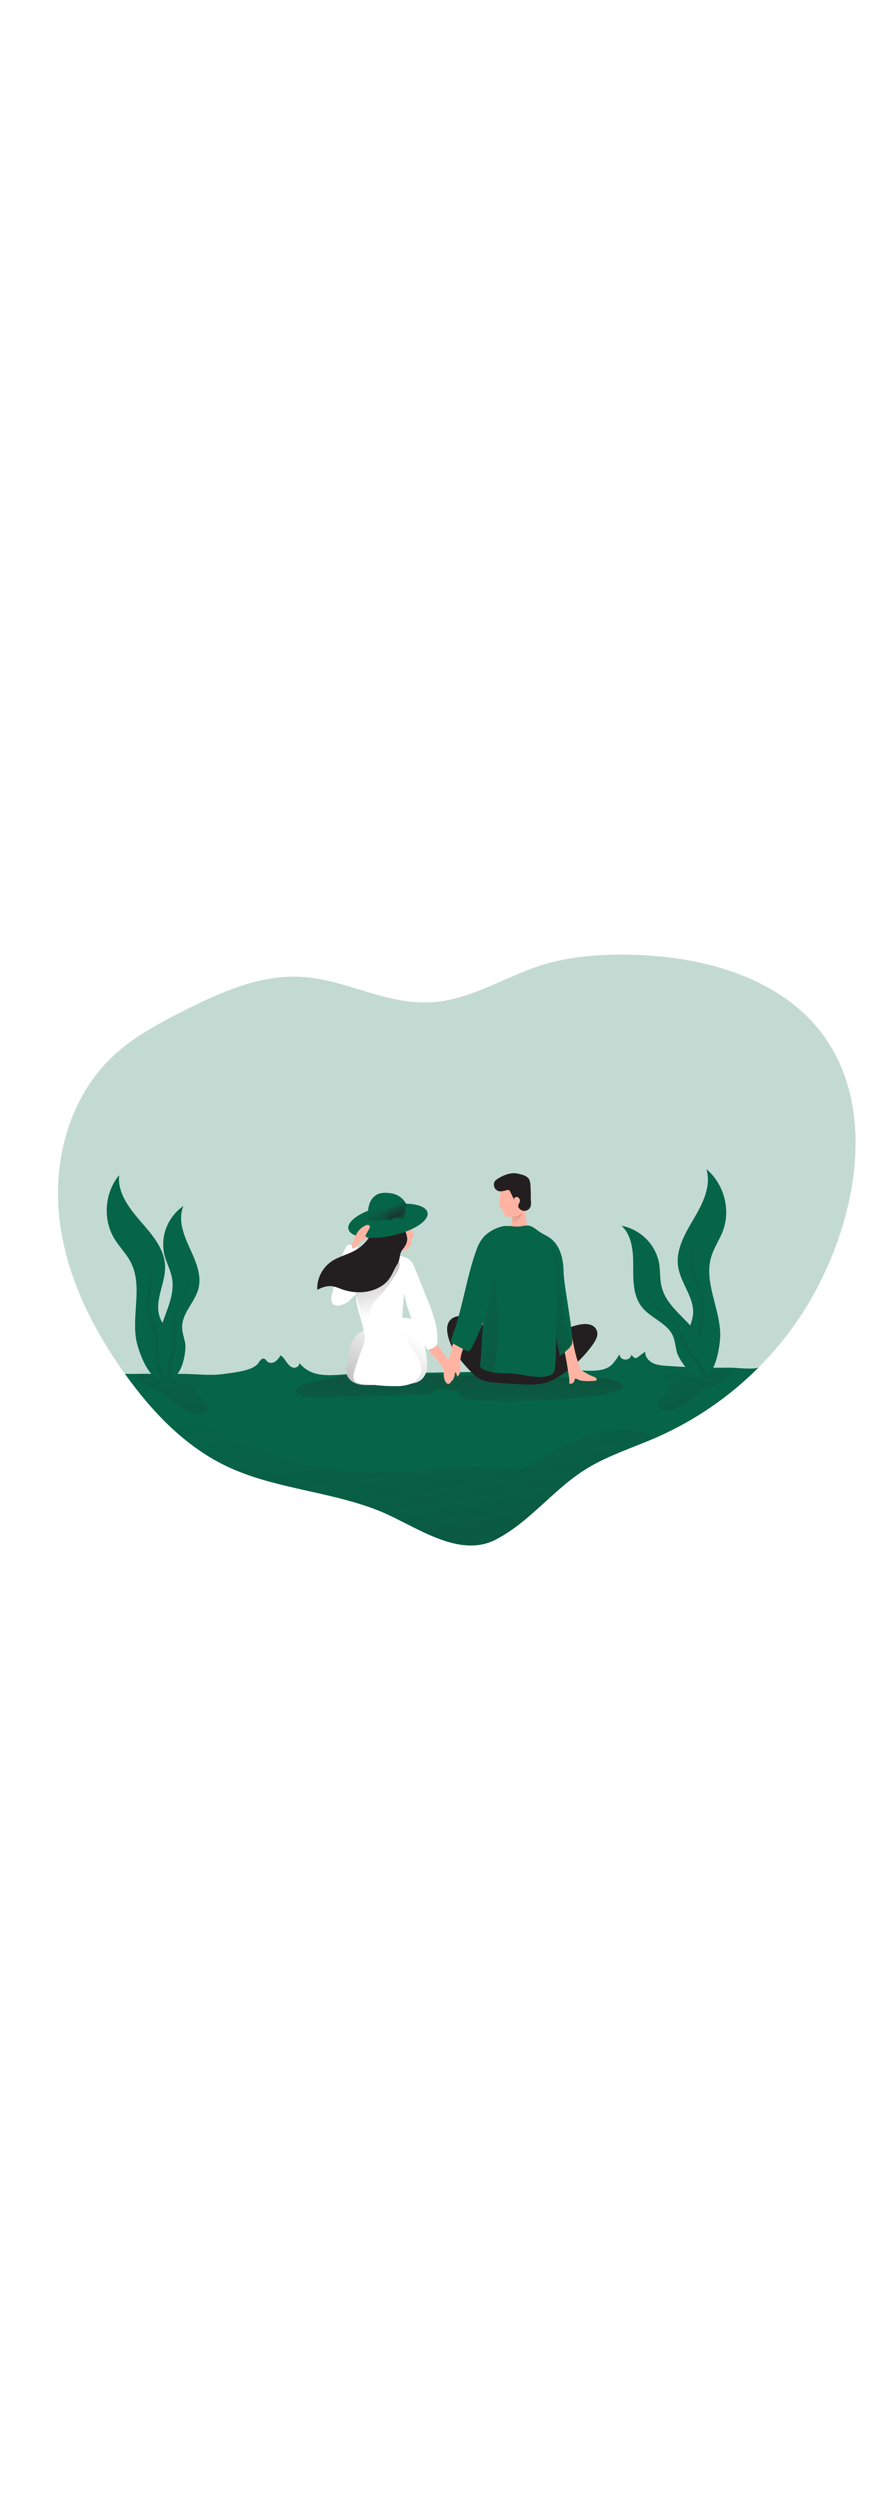 <svg id="_0236_couple_1" xmlns="http://www.w3.org/2000/svg" xmlns:xlink="http://www.w3.org/1999/xlink" viewBox="0 0 500 500" data-imageid="couple-1-15" imageName="Couple 1" class="illustrations_image" style="width: 178px;"><defs><style>.cls-1_couple-1-15{fill:url(#linear-gradient);}.cls-1_couple-1-15,.cls-2_couple-1-15,.cls-3_couple-1-15,.cls-4_couple-1-15,.cls-5_couple-1-15,.cls-6_couple-1-15,.cls-7_couple-1-15,.cls-8_couple-1-15,.cls-9_couple-1-15,.cls-10_couple-1-15,.cls-11_couple-1-15,.cls-12_couple-1-15,.cls-13_couple-1-15,.cls-14_couple-1-15,.cls-15_couple-1-15,.cls-16_couple-1-15,.cls-17_couple-1-15,.cls-18_couple-1-15,.cls-19_couple-1-15,.cls-20_couple-1-15,.cls-21_couple-1-15,.cls-22_couple-1-15,.cls-23_couple-1-15,.cls-24_couple-1-15{stroke-width:0px;}.cls-2_couple-1-15{fill:url(#linear-gradient-11-couple-1-15);}.cls-3_couple-1-15{fill:url(#linear-gradient-12-couple-1-15);}.cls-4_couple-1-15{fill:url(#linear-gradient-13-couple-1-15);}.cls-5_couple-1-15{fill:url(#linear-gradient-10-couple-1-15);}.cls-6_couple-1-15{fill:url(#linear-gradient-17-couple-1-15);}.cls-7_couple-1-15{fill:url(#linear-gradient-16-couple-1-15);}.cls-8_couple-1-15{fill:url(#linear-gradient-19-couple-1-15);}.cls-9_couple-1-15{fill:url(#linear-gradient-15-couple-1-15);}.cls-10_couple-1-15{fill:url(#linear-gradient-18-couple-1-15);}.cls-11_couple-1-15{fill:url(#linear-gradient-14-couple-1-15);}.cls-12_couple-1-15{fill:url(#linear-gradient-4-couple-1-15);}.cls-13_couple-1-15{fill:url(#linear-gradient-2-couple-1-15);}.cls-14_couple-1-15{fill:url(#linear-gradient-3-couple-1-15);}.cls-15_couple-1-15{fill:url(#linear-gradient-8-couple-1-15);}.cls-16_couple-1-15{fill:url(#linear-gradient-9-couple-1-15);}.cls-17_couple-1-15{fill:url(#linear-gradient-7-couple-1-15);}.cls-18_couple-1-15{fill:url(#linear-gradient-5-couple-1-15);}.cls-19_couple-1-15{fill:url(#linear-gradient-6-couple-1-15);}.cls-20_couple-1-15{isolation:isolate;opacity:.24;}.cls-20_couple-1-15,.cls-24_couple-1-15{fill:#68e1fd;}.cls-21_couple-1-15{fill:#231f20;}.cls-22_couple-1-15{fill:#fff;}.cls-23_couple-1-15{fill:#ffb4a3;}</style><linearGradient id="linear-gradient-couple-1-15" x1="724.83" y1="1381.38" x2="794.26" y2="1097.85" gradientTransform="translate(-474.76 1706.35) scale(1 -1)" gradientUnits="userSpaceOnUse"><stop offset="0" stop-color="#231f20" stop-opacity="0"/><stop offset="1" stop-color="#231f20"/></linearGradient><linearGradient id="linear-gradient-2-couple-1-15" x1="732.7" y1="1350.24" x2="734.89" y2="1498.31" xlink:href="#linear-gradient-couple-1-15"/><linearGradient id="linear-gradient-3-couple-1-15" x1="575.99" y1="1393.42" x2="526.03" y2="1226.52" xlink:href="#linear-gradient-couple-1-15"/><linearGradient id="linear-gradient-4-couple-1-15" x1="551.63" y1="1426.17" x2="707.14" y2="1405.25" xlink:href="#linear-gradient-couple-1-15"/><linearGradient id="linear-gradient-5-couple-1-15" x1="346.77" y1="1661.52" x2="474.18" y2="1644.39" gradientTransform="translate(-707.39 1781.23) rotate(16.38) scale(1 -1)" xlink:href="#linear-gradient-couple-1-15"/><linearGradient id="linear-gradient-6-couple-1-15" x1="-1411.28" y1="1395.27" x2="-1461.24" y2="1228.37" gradientTransform="translate(-1026.2 1706.35) rotate(-180)" xlink:href="#linear-gradient-couple-1-15"/><linearGradient id="linear-gradient-7-couple-1-15" x1="-1528.82" y1="1212.44" x2="-1374.37" y2="1191.66" gradientTransform="translate(-883.06 1741.98) rotate(169.59)" xlink:href="#linear-gradient-couple-1-15"/><linearGradient id="linear-gradient-8-couple-1-15" x1="-1562.9" y1="554.18" x2="-1436.7" y2="537.2" gradientTransform="translate(-445.18 1723.97) rotate(139.46)" xlink:href="#linear-gradient-couple-1-15"/><linearGradient id="linear-gradient-9-couple-1-15" x1="698.49" y1="1378.51" x2="779.9" y2="791.94" xlink:href="#linear-gradient-couple-1-15"/><linearGradient id="linear-gradient-10-couple-1-15" x1="768.32" y1="1409.21" x2="772.03" y2="1382" xlink:href="#linear-gradient-couple-1-15"/><linearGradient id="linear-gradient-11-couple-1-15" x1="763.12" y1="1470.98" x2="774.52" y2="1502.38" xlink:href="#linear-gradient-couple-1-15"/><linearGradient id="linear-gradient-12-couple-1-15" x1="752.21" y1="1488.96" x2="773.04" y2="1488.96" xlink:href="#linear-gradient-couple-1-15"/><linearGradient id="linear-gradient-13-couple-1-15" x1="737.91" y1="1420.78" x2="860.03" y2="1385.93" xlink:href="#linear-gradient-couple-1-15"/><linearGradient id="linear-gradient-14-couple-1-15" x1="796.63" y1="1431.68" x2="707.75" y2="1404.8" xlink:href="#linear-gradient-couple-1-15"/><linearGradient id="linear-gradient-15-couple-1-15" x1="703.05" y1="1410.57" x2="619.9" y2="1287.3" xlink:href="#linear-gradient-couple-1-15"/><linearGradient id="linear-gradient-16-couple-1-15" x1="691.87" y1="1421.16" x2="668.03" y2="1514.3" xlink:href="#linear-gradient-couple-1-15"/><linearGradient id="linear-gradient-17-couple-1-15" x1="677.45" y1="1442.5" x2="680.2" y2="1465.3" xlink:href="#linear-gradient-couple-1-15"/><linearGradient id="linear-gradient-18-couple-1-15" x1="716.59" y1="1439.47" x2="726.7" y2="1418.85" gradientTransform="translate(-444.08 1691.77) rotate(-2.29) scale(1 -1)" xlink:href="#linear-gradient-couple-1-15"/><linearGradient id="linear-gradient-19-couple-1-15" x1="695.25" y1="1482.84" x2="701.54" y2="1461.27" xlink:href="#linear-gradient-couple-1-15"/></defs><g id="background_couple-1-15"><path class="cls-20_couple-1-15 targetColor" d="M454.06,280.17c-7.71,12.94-17.01,24.88-27.69,35.57-16.41,16.53-35.81,29.87-57.19,39.34-13,5.7-26.74,10-38.9,17.28-18.8,11.26-32.36,30.32-51.84,40.31-21.29,10.93-45.54-8.19-65.4-16.16-27.83-11.19-59.24-12.28-86.24-25.32-23.3-11.26-41.63-30.7-56.61-51.63-.12-.14-.21-.29-.33-.43-18.94-26.55-33.65-56.89-36.75-89.22-3.1-32.33,6.7-66.82,30.61-89.09,11.43-10.67,25.46-18.14,39.44-25.2,20.21-10.19,41.7-19.98,64.32-19.19,14.62.5,27.97,5.4,41.55,9.36,10.19,2.98,20.52,5.4,31.71,5.08,24.07-.67,45.42-16.37,68.3-22.3,14.48-3.77,29.56-4.79,44.55-4.5,28.33.55,57.17,6.02,81.42,20.51,63.22,37.8,52,120.21,19.05,175.59Z" style="fill: rgb(6, 101, 71);"/><path class="cls-24_couple-1-15 targetColor" d="M426.37,315.73c-16.41,16.53-35.81,29.87-57.19,39.34-13,5.7-26.74,10-38.9,17.28-18.8,11.26-32.36,30.32-51.84,40.31-21.29,10.93-45.54-8.19-65.4-16.16-27.83-11.19-59.24-12.28-86.24-25.32-23.3-11.26-41.63-30.7-56.61-51.63h32c7.59,0,15.91,1.14,23.37.06,4.91-.71,16.29-1.63,19.43-5.96.91-1.25,1.94-3.11,3.44-2.63.8.25,1.21,1.12,1.85,1.67,1.17,1.01,3.04.79,4.33-.04,1.23-.95,2.24-2.14,2.96-3.51,1.49.79,2.4,2.37,3.37,3.74s2.17,2.81,3.84,3.16,3.71-1.07,3.31-2.71c7.85,9.7,19.6,6.44,31.16,6.24l49.41-.83,47.79-.79,25.57-.43c6.39-.11,16.44,1.75,21.52-2.97,1.75-1.79,3.24-3.82,4.41-6.03.22,1.87,1.93,3.2,3.82,2.99,1.52-.17,2.74-1.32,3-2.81.59,1.01,1.5,2.16,2.65,1.92.39-.11.75-.31,1.05-.58l4-3.01c-.22,2.7,1.79,5.18,4.23,6.4s5.27,1.43,7.99,1.62c11.99.84,23.48,1.18,35.52.99,2.34-.07,14.44,1.42,16.16-.31Z" style="fill: rgb(6, 101, 71);"/><path class="cls-1_couple-1-15" d="M426.37,315.73c-16.41,16.53-35.81,29.87-57.19,39.34-1.13.5-2.25.97-3.4,1.44-11.99,5.03-24.39,9.21-35.5,15.84-18.8,11.26-32.36,30.32-51.84,40.31-21.29,10.93-45.54-8.19-65.4-16.16-27.83-11.19-59.24-12.28-86.24-25.32-15.07-7.28-28.1-18-39.41-30.34-6.18-6.74-11.93-13.85-17.2-21.3h32.01c7.57,0,15.89,1.14,23.36.06,4.91-.73,16.28-1.64,19.45-5.96.89-1.25,1.93-3.1,3.44-2.63.8.27,1.21,1.11,1.84,1.67,1.18,1.02,3.05.79,4.35,0,1.21-.95,2.21-2.15,2.92-3.51,1.51.79,2.4,2.37,3.38,3.72s2.19,2.83,3.85,3.16,3.7-1.08,3.32-2.71c7.84,9.7,19.59,6.45,31.11,6.25,16.46-.26,32.93-.53,49.41-.79,15.93-.29,31.85-.56,47.78-.79l25.57-.44c6.39-.09,16.44,1.76,21.53-2.95,1.76-1.8,3.24-3.84,4.41-6.05.23,1.66,1.62,2.92,3.32,3.01,1.7,0,3.16-1.2,3.49-2.84.59,1.03,1.51,2.19,2.67,1.93.39-.11.74-.31,1.04-.58,1.33-.99,2.69-1.99,4-2.98-.2,2.69,1.81,5.18,4.23,6.37s5.27,1.43,7.99,1.63c11.99.79,23.48,1.17,35.52.96,2.38-.09,14.49,1.4,16.2-.33Z"/><path class="cls-13_couple-1-15" d="M170.55,325.38c-1.93.39-4.35,1.35-4.24,3.29.18,1.07.86,1.99,1.83,2.48,3.11,1.96,7.05,1.93,10.74,1.84,19.18-.49,38.35-1.07,57.53-1.73,2.32-.08,4.79-.2,6.72-1.42.69-.54,1.44-1,2.24-1.36.75-.19,1.52-.24,2.29-.13l10.07.72c-.42,1.68.8,3.42,2.32,4.24,1.6.71,3.34,1.05,5.1,1.01,21.79,1,43.62.35,65.31-1.92,6.94-.73,14.12-1.71,19.98-5.43-2.33-4.27-8.16-4.88-13.06-4.96-45.08-.79-90.29-2.54-135.35-2.33-10.4.06-21.25,3.67-31.45,5.7Z"/><path class="cls-14_couple-1-15" d="M111.93,332.43l3.49,3.53c.84.66,1.4,1.6,1.6,2.64.08,1.78-1.94,2.9-3.72,3.16-4.63.65-9.18-1.65-12.92-4.43s-7.11-6.14-11.31-8.18c-2.48-1.21-5.19-1.92-7.71-3.05s-4.94-2.83-6.09-5.32c2.44-3.16,11.19-1.41,14.69-1.43,3.9-.07,7.8-.4,11.66-.99,3.2-.43,13.06-3.03,12.61,2.52-.42,4.92-7.44,6.45-2.29,11.54Z"/><path class="cls-24_couple-1-15 targetColor" d="M92.86,321.81c-.59.34-1.24.56-1.92.64-.31.03-.61.03-.92,0-7.19-.38-12.7-17.19-13.54-22.3-2.4-14.44,3.71-30.32-3.04-43.35-2.4-4.73-6.39-8.57-9.15-13.13-6.66-10.93-5.54-25.92,2.66-35.78-1.09,9.67,5.45,18.44,11.91,25.84s13.53,15.44,13.89,25.14c.35,9.53-5.95,19.03-3.2,28.15,1.13,3.68,3.61,6.78,5.27,10.26,2.15,4.51,4.37,20.91-1.97,24.53Z" style="fill: rgb(6, 101, 71);"/><path class="cls-12_couple-1-15" d="M92.86,321.81c-.59.34-1.24.56-1.92.64-.31.03-.61.03-.92,0-1.45-3.07-2.3-6.38-2.52-9.77-.48-5.58,0-11.34-1.6-16.72-.71-2.43-1.84-4.73-2.64-7.1-1.43-4.19-1.92-8.64-1.45-13.03.42-3.83,1.6-7.54,1.98-11.34.87-9.31-2.51-18.51-9.2-25.11,7.07,6.46,11.99,15.2,11.63,24.68-.21,6.07-2.72,12.07-1.93,18.14.54,3.94,2.4,7.48,3.49,11.28,2.4,8.45.68,17.81,4,25.95.35.85.71,1.64,1.06,2.37Z"/><path class="cls-24_couple-1-15 targetColor" d="M96.67,321.64c-.55.13-1.12.15-1.68.06-.25-.04-.5-.1-.74-.19-5.59-1.95-6.02-16.57-5.47-20.83,1.53-12.02,10.1-23.22,7.82-35.13-.8-4.32-3.03-8.27-4.16-12.53-2.58-10.54,1.64-21.56,10.62-27.8-3.2,7.43,0,15.9,3.34,23.26s7.1,15.35,5.08,23.16c-1.97,7.65-9.22,13.74-9.16,21.62,0,3.16,1.26,6.22,1.76,9.36.58,4.04-1.49,17.58-7.41,19Z" style="fill: rgb(6, 101, 71);"/><path class="cls-18_couple-1-15" d="M96.67,321.64c-.55.13-1.12.15-1.68.06-.25-.04-.5-.1-.74-.19-.42-2.77-.31-5.6.31-8.33.94-4.54,2.66-9.01,2.66-13.66,0-2.09-.34-4.16-.42-6.22-.14-3.66.52-7.3,1.93-10.68,1.23-2.95,3.03-5.63,4.26-8.55,2.9-7.2,2.39-15.3-1.38-22.09,4.1,6.76,5.93,14.84,3.41,22.28-1.6,4.78-5.02,8.95-5.82,13.95-.5,3.23.16,6.5.11,9.77-.1,7.26-3.67,14.29-2.94,21.54.11.76.21,1.47.3,2.13Z"/><path class="cls-19_couple-1-15" d="M374.39,330.58l-3.49,3.53c-.74.75-1.53,1.58-1.6,2.65-.08,1.77,1.94,2.89,3.72,3.16,4.63.65,9.18-1.65,12.92-4.43,3.74-2.78,7.1-6.14,11.31-8.18,2.48-1.21,5.19-1.91,7.71-3.05s4.94-2.82,6.09-5.32c-2.45-3.16-11.19-1.4-14.69-1.42-3.91-.08-7.8-.41-11.67-.99-3.2-.43-13.05-3.04-12.6,2.51.42,4.91,7.43,6.45,2.29,11.53Z"/><path class="cls-24_couple-1-15 targetColor" d="M392.56,321.2c.64.22,1.32.32,2.01.28.31-.02.61-.06.91-.14,6.98-1.67,9.29-19.19,9.15-24.38-.35-14.62-9.27-29.13-5.06-43.16,1.5-5.1,4.66-9.58,6.55-14.56,4.51-11.95.62-26.49-9.28-34.71,2.88,9.32-1.93,19.12-6.9,27.56-4.97,8.44-10.44,17.59-8.97,27.23,1.42,9.47,9.39,17.62,8.35,27.1-.42,3.83-2.29,7.32-3.27,11.04-1.27,4.8-.4,21.32,6.5,23.74Z" style="fill: rgb(6, 101, 71);"/><path class="cls-17_couple-1-15" d="M392.56,321.2c.64.22,1.32.32,2.01.28.31-.02.61-.06.91-.14.85-3.28,1.08-6.69.66-10.05-.57-5.57-2.08-11.16-1.5-16.73.25-2.51.93-4.95,1.27-7.43.62-4.38.28-8.84-1-13.07-1.12-3.69-2.94-7.1-4.06-10.79-2.59-8.99-.98-18.65,4.38-26.35-5.75,7.63-8.96,17.11-6.85,26.36,1.33,5.94,4.92,11.38,5.27,17.47.2,3.94-1,7.79-1.33,11.72-.8,8.74,2.64,17.62.86,26.25-.19.86-.4,1.7-.61,2.49Z"/><path class="cls-24_couple-1-15 targetColor" d="M394.85,321.76c.56-.1,1.09-.31,1.56-.62.21-.13.41-.29.59-.47,4.31-4.05-1.37-17.56-3.63-21.22-6.39-10.34-18.84-17.11-21.69-28.9-1.05-4.27-.66-8.77-1.39-13.12-2-10.64-10.38-19-21.13-21.1,5.96,5.52,6.62,14.5,6.58,22.59s-.13,16.87,4.95,23.19c4.96,6.19,14.1,8.82,17.32,16.04,1.29,2.91,1.41,6.19,2.27,9.25,1.06,3.94,8.6,15.45,14.56,14.36Z" style="fill: rgb(6, 101, 71);"/><path class="cls-15_couple-1-15" d="M394.85,321.76c.56-.1,1.09-.31,1.56-.62.21-.13.41-.29.59-.47-.76-2.7-2.02-5.24-3.73-7.48-2.74-3.77-6.16-7.16-8.08-11.39-.88-1.9-1.41-3.94-2.2-5.85-1.38-3.4-3.49-6.46-6.18-8.98-2.35-2.19-5.1-3.94-7.42-6.08-5.61-5.4-8.5-12.98-7.89-20.69-.93,7.83.74,15.93,6.12,21.7,3.44,3.72,8.29,6.15,11.07,10.38,1.8,2.75,2.55,6,3.95,8.95,3.09,6.6,9.27,11.57,11.6,18.48.22.68.46,1.39.61,2.04Z"/><path class="cls-16_couple-1-15" d="M365.77,356.51c-11.99,5.03-24.39,9.21-35.5,15.84-18.8,11.26-32.36,30.32-51.84,40.31-21.29,10.93-45.54-8.19-65.4-16.16-27.83-11.19-59.24-12.28-86.24-25.32-15.07-7.28-28.1-18-39.41-30.34,16.37-.17,31.03,9.65,45.8,16.8,29.88,14.5,64.04,19.06,97.22,16.61,13.89-1.03,27.77-3.24,41.65-2.04,5.54.47,11.11,1.46,16.64.79,10.87-1.25,19.81-8.5,29.4-13.68,12.94-7.01,28.28-10.37,42.69-7.25,2.01.44,4.3,1.29,4.86,3.25.11.39.15.79.12,1.19Z"/></g><g id="character_2_couple-1-15"><path class="cls-21_couple-1-15" d="M321.65,292.91c3.6-1.21,7.99-2.11,11.12-.5,1.95.98,3.06,3.07,2.78,5.21-.23,1.98-1.41,3.87-2.68,5.66-4.41,6.1-9.81,11.43-15.98,15.78-3.75,2.68-7.99,5.18-13.06,6.07-3.25.44-6.53.54-9.8.28-5.14-.23-10.28-.46-15.38-.92-3.04-.28-6.17-.66-8.69-1.88-1.88-.99-3.57-2.31-4.98-3.89-6.76-6.86-12.86-14.5-13.74-23.09-.29-2.79.32-6.08,3.56-7.72,3.92-1.97,9.04-.32,12.83,1.54,3.86,1.88,7.59,3.98,11.19,6.31,3.58,2.33,7.15,4.92,11.84,5.79,11.91,2.2,20.94-5.28,30.99-8.65Z"/><path class="cls-5_couple-1-15" d="M321.65,292.91c3.6-1.21,7.99-2.11,11.12-.5,1.95.98,3.06,3.07,2.78,5.21-.23,1.98-1.41,3.87-2.68,5.66-4.41,6.1-9.81,11.43-15.98,15.78-3.75,2.68-7.99,5.18-13.06,6.07-3.25.44-6.53.54-9.8.28-5.14-.23-10.28-.46-15.38-.92-3.04-.28-6.17-.66-8.69-1.88-1.88-.99-3.57-2.31-4.98-3.89-6.76-6.86-12.86-14.5-13.74-23.09-.29-2.79.32-6.08,3.56-7.72,3.92-1.97,9.04-.32,12.83,1.54,3.86,1.88,7.59,3.98,11.19,6.31,3.58,2.33,7.15,4.92,11.84,5.79,11.91,2.2,20.94-5.28,30.99-8.65Z"/><path class="cls-23_couple-1-15" d="M272.81,307.93v.29c-.56,3.68-.59-3.19,0-.29Z"/><path class="cls-23_couple-1-15" d="M327.38,323.48c-1.06-.11-2.1-.42-3.04-.93-.37-.21-.8-.47-1.2-.25s-.37.69-.46,1.1c-.29,1.12-1.4,1.85-2.56,1.68-.07,0-.14-.04-.2-.09-.04-.07-.06-.15-.05-.23.04-.97,0-1.95-.13-2.92-.16-1.06-.31-2.11-.48-3.16-.32-2.07-.66-4.14-1.02-6.2-1.38-7.74-3.26-15.45-6.54-22.64-.95,5.7.06,11.52,0,17.31s-.54.58-5.03,4.27c-4.32,3.5-10.43,3.83-15.98,3.57-3.64-.18-7.26-.53-10.87-1.03-2.01-.29-4.15-.73-5.51-2.22-.79-.98-1.3-2.17-1.45-3.42-.02-.13-.05-.26-.09-.38.95-6.77,1.01-13.64.18-20.43.23,1.86-1.9,4.54-2.97,5.89-1.54,1.96-3.36,3.67-5.08,5.47-3.79,3.94-6.3,8.56-6.31,14.2,0,1.41.19,2.82.08,4.24-.04,1.43-.64,2.79-1.67,3.79-.37-.83-.7-1.68-.96-2.55-1.78,1.4-1.53,4.25-3,5.97-.24.32-.59.54-.98.63-.8.14-1.51-.63-1.89-1.37-1.21-2.41-1.08-5.31-.27-7.89.65-1.9,1.48-3.73,2.48-5.47.8-1.47.8-2.83,1.19-4.44.9-3.94,1.93-7.78,3.03-11.64,2.2-7.7,4.66-15.32,6.87-23.01,1.8-6.22,3.38-12.47,4.64-18.82.33-1.65.79-3.27,1.39-4.85.35-.98.85-1.89,1.48-2.72,1.51-1.87,4-2.69,6.25-3.51,1.6-.58,3.26-1.22,4.86-1.96,1.43-.52,2.72-1.35,3.79-2.42.31-.35.58-.73.8-1.14.44-.83.73-1.73.86-2.66.15-1.25.17-2.51.09-3.77v-.38c1.95-.47,4.17-2.95,6.15-2.86.35.04.7.15,1.01.32.45.26.5,2.89.6,3.38.35,1.76,0,3.65.62,5.38.43,1.15,1.13,2.19,2.05,3.01,2.07,2.04,4.74,3.39,7.37,4.65,1.29.56,2.51,1.27,3.64,2.11,1.78,1.6,3.01,3.72,3.5,6.05.46,2.32.66,4.68.62,7.04.3,14.9,5.98,29.55,8.89,44.18l.12.58c.69,3.91,1.7,7.76,3.04,11.51.3.79.6,1.66.97,2.42.46.63,1.08,1.14,1.8,1.47,1.62,1.03,3.33,1.91,5.11,2.63.61.2,1.19.51,1.7.9.35.23.51.66.39,1.06-.22.3-.57.48-.95.48-1.11.13-2.23.19-3.36.19-1.17.04-2.34,0-3.5-.12Z"/><path class="cls-2_couple-1-15" d="M293.68,228.62s-2.63,7.23-6.98,7.25h0c.44-.83.73-1.73.86-2.66.15-1.25.17-2.51.09-3.77l6.03-.82Z"/><path class="cls-24_couple-1-15 targetColor" d="M292.91,236.61c1.21-.29,2.46-.43,3.71-.4,2.53.24,4.49,2.17,6.59,3.58,1.93,1.29,4.11,2.19,5.98,3.57,5.76,4.27,7.37,12.11,7.45,19.22s6.16,37.01,4.64,40.37c-.64,1.21-1.51,2.29-2.58,3.16-1.3,1.19-2.67,2.3-4.09,3.35-.3-.48-1.99-9.55-2.28-10.03.19,5.56,0,11.12-.54,16.65,0,1.06-.31,2.1-.88,3-.73.81-1.71,1.37-2.79,1.58-6.15,1.67-12.6-.57-18.94-1.18-6.2-.6-12.9.28-18.29-2.82-.47-.22-.86-.58-1.1-1.03-.15-.5-.15-1.03,0-1.52.54-3.02,1.24-21.51,1.78-24.53.35.91-6.96,17.13-7.95,17.23-.99,0-1.97-.3-2.79-.85l-6.06-3.3c-.48-.21-.89-.54-1.2-.96-.44-.79-.1-1.7.21-2.52,6.06-15.72,8.14-33.61,13.94-49.42.94-2.88,2.5-5.52,4.56-7.75,2.72-2.56,6.06-4.38,9.71-5.28,3.51-.85,7.22.52,10.9-.1Z" style="fill: rgb(6, 101, 71);"/><path class="cls-23_couple-1-15" d="M280.26,224.06c-.09.25-.13.52-.1.79.13.58.8.84,1.22,1.24,1.21,1.06.99,3.08,2.05,4.28s3.2,1.14,4.91.87c1.27-.14,2.5-.47,3.66-1,1.09-.61,2.02-1.47,2.69-2.52,3.07-4.52,2.15-11-1.41-15.15-.92-1.18-2.17-2.07-3.6-2.55-2.69-.75-5.59.92-7.1,3.25-2.19,3.46-1.33,7.16-2.31,10.78Z"/><path class="cls-21_couple-1-15" d="M280.49,216.94c1.42.26,2.84-.29,4.24-.62.4-.15.84-.15,1.24,0,.28.2.5.47.63.79l2.29,4.66c-.21-.68.17-1.4.86-1.61.04-.01.09-.02.13-.03.75-.1,1.48.25,1.87.89.39.61.48,1.36.25,2.05-.25.72-.85,1.34-.87,2.1.01.42.15.82.4,1.16,1.11,1.66,3.37,2.12,5.06,1.03.71-.46,1.23-1.14,1.48-1.94.2-.77.26-1.57.19-2.37l-.23-8.47c-.06-1.81-.18-3.8-1.41-5.14-1.05-.94-2.33-1.58-3.72-1.85-.99-.31-2-.55-3.02-.69-3.73-.44-8.15,1.44-11.11,3.63-2.44,1.81-1.29,5.89,1.72,6.43Z"/><path class="cls-3_couple-1-15" d="M280.49,216.94c1.42.26,2.84-.29,4.24-.62.4-.15.84-.15,1.24,0,.28.2.5.47.63.79l2.29,4.66c-.21-.68.17-1.4.86-1.61.04-.01.09-.02.13-.03.75-.1,1.48.25,1.87.89.39.61.48,1.36.25,2.05-.25.72-.85,1.34-.87,2.1.01.42.15.82.4,1.16,1.11,1.66,3.37,2.12,5.06,1.03.71-.46,1.23-1.14,1.48-1.94.2-.77.26-1.57.19-2.37l-.23-8.47c-.06-1.81-.18-3.8-1.41-5.14-1.05-.94-2.33-1.58-3.72-1.85-.99-.31-2-.55-3.02-.69-3.73-.44-8.15,1.44-11.11,3.63-2.44,1.81-1.29,5.89,1.72,6.43Z"/><path class="cls-4_couple-1-15" d="M277.14,258.87c2.25,19.16,3.87,38.66.52,57.66.07,1.24-.89,2.3-2.15,2.37-.08,0-.16,0-.25,0-1.23.27-2.52.18-3.7-.26-2.14-1.04-2.44-3.87-2.46-6.23-.13-4.67.02-9.34.46-14,.47-4.05,2.1-7.37,3.13-11.26,2.44-9.26,3.93-18.73,4.44-28.28Z"/><path class="cls-11_couple-1-15" d="M309.08,247.16c2.48,1.4,4,4.04,4.79,6.77.61,2.76.89,5.58.85,8.4.41,12,2.21,23.91,5.36,35.5.49,1.33.63,2.75.41,4.15-.8,3.02-4.62,4.06-6.61,6.48-.48-4.39-1.81-8.5-1.6-12.94.24-5.52.7-10.94.76-16.44.11-5.45-.13-10.91-.71-16.33-.31-2.75-.74-5.47-1.29-8.18-.3-1.22-.9-6.82-1.97-7.42Z"/></g><g id="character_1_couple-1-15"><path class="cls-22_couple-1-15" d="M234.9,291.08c2.21,2.6,2.8,6.14,3.31,9.47l1.21,7.89c.8,5.1,1.2,11.2-2.84,14.47-2.56,2.07-6.14,2.26-9.46,2.37l-18.21.53c-2.68.08-5.42.15-7.99-.58s-5.02-2.43-5.94-4.91c-1.14-3.04.17-6.37.85-9.53.88-4.08.8-8.6,3.39-11.9,1.7-2.17,4.3-3.44,6.85-4.53,6.62-2.8,22.68-10.55,28.83-3.27Z"/><path class="cls-9_couple-1-15" d="M234.9,291.08c2.21,2.6,2.8,6.14,3.31,9.47l1.21,7.89c.8,5.1,1.2,11.2-2.84,14.47-2.56,2.07-6.14,2.26-9.46,2.37l-18.21.53c-2.68.08-5.42.15-7.99-.58s-5.02-2.43-5.94-4.91c-1.14-3.04.17-6.37.85-9.53.88-4.08.8-8.6,3.39-11.9,1.7-2.17,4.3-3.44,6.85-4.53,6.62-2.8,22.68-10.55,28.83-3.27Z"/><path class="cls-23_couple-1-15" d="M232.43,242.09c-.18.34-.4.65-.66.93-.87,1.18-.54,2.86-1.07,4.22-.74,1.9-2.92,2.76-4.88,3.42-.29.12-.6.17-.91.13-.29-.07-.55-.23-.74-.46-.67-.79-1.14-1.73-1.37-2.73-.59-1.75-.83-3.59-.71-5.43.14-1.84,1.03-3.55,2.46-4.73.57-.44,1.24-.71,1.96-.79,1.55-.12,3.06.51,4.05,1.69.61.8,2.33,2.6,1.89,3.74Z"/><path class="cls-23_couple-1-15" d="M249.5,317.99c.22.47.45.94.69,1.4.73,1.41,1.51,2.88,2.84,3.76.2.15.44.24.7.24.54,0,.85-.61,1.03-1.11.58-1.21.85-2.54.8-3.87-.26-2.08-2.06-3.7-2.56-5.74-.04-.36-.17-.71-.36-1.03-.24-.24-.52-.44-.84-.58-1.53-.88-2.4-3.02-3.4-4.39-1.17-1.62-2.54-3.09-4.08-4.37-.48-.47-1.16-.67-1.81-.54-.62.22-1.11.71-1.33,1.33-1.37,3.16,1.16,4.89,2.96,7.1,1.17,1.47,2.51,2.89,3.56,4.43.68,1.08,1.29,2.22,1.81,3.38Z"/><path class="cls-22_couple-1-15" d="M232.78,259.54l6.87,17.03c3.2,7.89,6.39,15.99,6.09,24.46,0,.65-.1,1.29-.31,1.9-.8,1.97-3.2,2.64-5.32,3.05-5.59-10.1-11.31-20.46-13.06-31.85l-1.36,16.76c-.09.79-.09,1.58,0,2.37.19.93.51,1.83.96,2.67,1.27,2.82,2.69,5.58,4.27,8.25,1.6,2.56,3.41,4.95,4.59,7.7s1.65,5.98.38,8.68c-1.18,2.23-3.18,3.93-5.59,4.73-2.39.78-4.89,1.17-7.41,1.14-4.27.07-8.55-.15-12.78-.69-2.7-.31-9.88,0-11.07-2.45-.8-1.62-.46-3.56.06-5.29,1.28-4.26,3.35-10.26,5-14.4,1.65-4.14.48-7.84-.63-12.14-1.5-5.86-3.8-10.55-3.2-16.57-3.24,1.92-3.2,3.73-6.66,5.29-2.15.97-5.02,1.74-6.59,0-1.22-1.34-.9-3.41-.5-5.16l1.85-8.2c1.45-6.44,2.94-12.97,6.19-18.74.19-.42.51-.78.91-1.01.4-.14.84-.15,1.25-.04,1.45.24,2.88.61,4.27,1.09-1.75,4.5-2.78,9.24-3.05,14.06,5.83-1.5,8.33-9,14.09-10.76,4.23-1.29,7.93,1.24,11.99,1.82,4.63.67,6.96,1.78,8.77,6.27Z"/><path class="cls-7_couple-1-15" d="M221.02,265.81c-1.68,2.73-3.58,5.32-5.66,7.76-2.7,3.01-6.12,5.72-7.13,9.61-.53,2.04-.43,4.47-2.01,5.89-.21.22-.49.37-.8.42-.74.04-1.18-.79-1.44-1.45-1.93-5.23-3.47-10.59-4.61-16.05-.12-.44-.15-.89-.09-1.34.16-.5.43-.97.8-1.35,4.6-5.45,10.17-10.03,16.44-13.51,2.45-1.35,5.59-2.65,7.45.39s-1.31,7.13-2.95,9.64Z"/><path class="cls-21_couple-1-15" d="M209.84,237.9c-1.77,5.1-5.32,9.41-10.03,12.14-4.38,2.52-9.54,3.57-13.7,6.41-5.16,3.63-8.12,9.58-7.88,15.83,2.44-1.14,5.05-2.22,7.74-2.04,2.22.15,4.29,1.14,6.39,1.87,3.59,1.25,7.39,1.77,11.19,1.52,5.9-.39,11.91-2.89,15.26-7.69,1.66-2.37,2.6-5.21,4.17-7.66,2.48-3.84.67-5.56,3.52-9.13.98-1.13,1.69-2.46,2.08-3.9.47-2.13-.21-4.35-1.17-6.31-1.69-3.49,1.32-7.65-2.3-9.17-3.2-1.34-7.26-.94-10.46.39s-3.8,4.79-4.82,7.73Z"/><path class="cls-6_couple-1-15" d="M209.84,237.9c-1.77,5.1-5.32,9.41-10.03,12.14-4.38,2.52-9.54,3.57-13.7,6.41-5.16,3.63-8.12,9.58-7.88,15.83,2.44-1.14,5.05-2.22,7.74-2.04,2.22.15,4.29,1.14,6.39,1.87,3.59,1.25,7.39,1.77,11.19,1.52,5.9-.39,11.91-2.89,15.26-7.69,1.66-2.37,2.6-5.21,4.17-7.66,2.48-3.84.67-5.56,3.52-9.13.98-1.13,1.69-2.46,2.08-3.9.47-2.13-.21-4.35-1.17-6.31-1.69-3.49,1.32-7.65-2.3-9.17-3.2-1.34-7.26-.94-10.46.39s-3.8,4.79-4.82,7.73Z"/><ellipse class="cls-24_couple-1-15 targetColor" cx="217.96" cy="233.51" rx="22.7" ry="8.64" transform="translate(-42.61 48.75) rotate(-11.63)" style="fill: rgb(6, 101, 71);"/><path class="cls-23_couple-1-15" d="M201.09,239.68c1.09-1.58,2.61-2.82,4.39-3.56.73-.3,1.73-.43,2.16.22s0,1.28-.29,1.85l-2.01,3.58c-.08.1-.11.23-.09.36.06.22.38.22.58.32.47.22.37.97-.05,1.29-.45.26-.95.43-1.47.5-1.53.44-2.56,1.81-3.45,3.11-1.14,1.67-3.92,2.88-3.11-.2.72-2.65,1.84-5.17,3.33-7.49Z"/><path class="cls-24_couple-1-15 targetColor" d="M224.43,219.87c-1.71-1.08-3.66-1.73-5.68-1.9-2.34-.29-4.79-.26-6.9.79-2.03,1.14-3.56,2.99-4.28,5.19-.7,2.18-.99,4.47-.87,6.75-.03.6.1,1.19.38,1.72.55.83,1.69,1,2.69,1.1,3.8.36,7.71.72,11.39-.28,2.85-.79,5.85-2.61,7.19-5.32,1.41-2.84-1.49-6.37-3.92-8.06Z" style="fill: rgb(6, 101, 71);"/><path class="cls-10_couple-1-15" d="M219.97,226.03c-3.84,1.4-8.04,1.42-12.12,1.18-.29-.05-.6-.01-.87.11-.23.16-.41.39-.51.65-.8,1.75-.62,4.24,1.11,5.09.64.26,1.32.38,2.01.35,4.32.11,8.63-.42,12.78-1.58,1.89-.53,3.87-1.27,5.03-2.86.94-1.29,1.65-5.37-.4-6.19-.93-.38-2.22.87-2.97,1.3-1.29.77-2.65,1.42-4.07,1.94Z"/><path class="cls-8_couple-1-15" d="M223.5,229.25c-1.27-.95-2.67-1.7-4.16-2.24-.17-.08-.36-.11-.54-.07-.15.05-.28.15-.38.28-1.12,1.26-1.46,3.03-.89,4.61.27.73.89,1.47,1.67,1.43.38-.06.74-.2,1.05-.43l1.44-.87c.14-.1.31-.18.48-.22.31-.03.62.02.89.15.65.25,1.35.38,2.05.37.7,0,1.37-.29,1.85-.79.8-.94.58-2.37.19-3.54-.22-.72-.52-1.41-.89-2.07-.05-.1-.13-.19-.23-.26-.14-.06-.29-.08-.43-.05-.78.19-1.49.61-2.03,1.21-.65.62-1.25,1.27-1.81,1.97"/></g></svg>